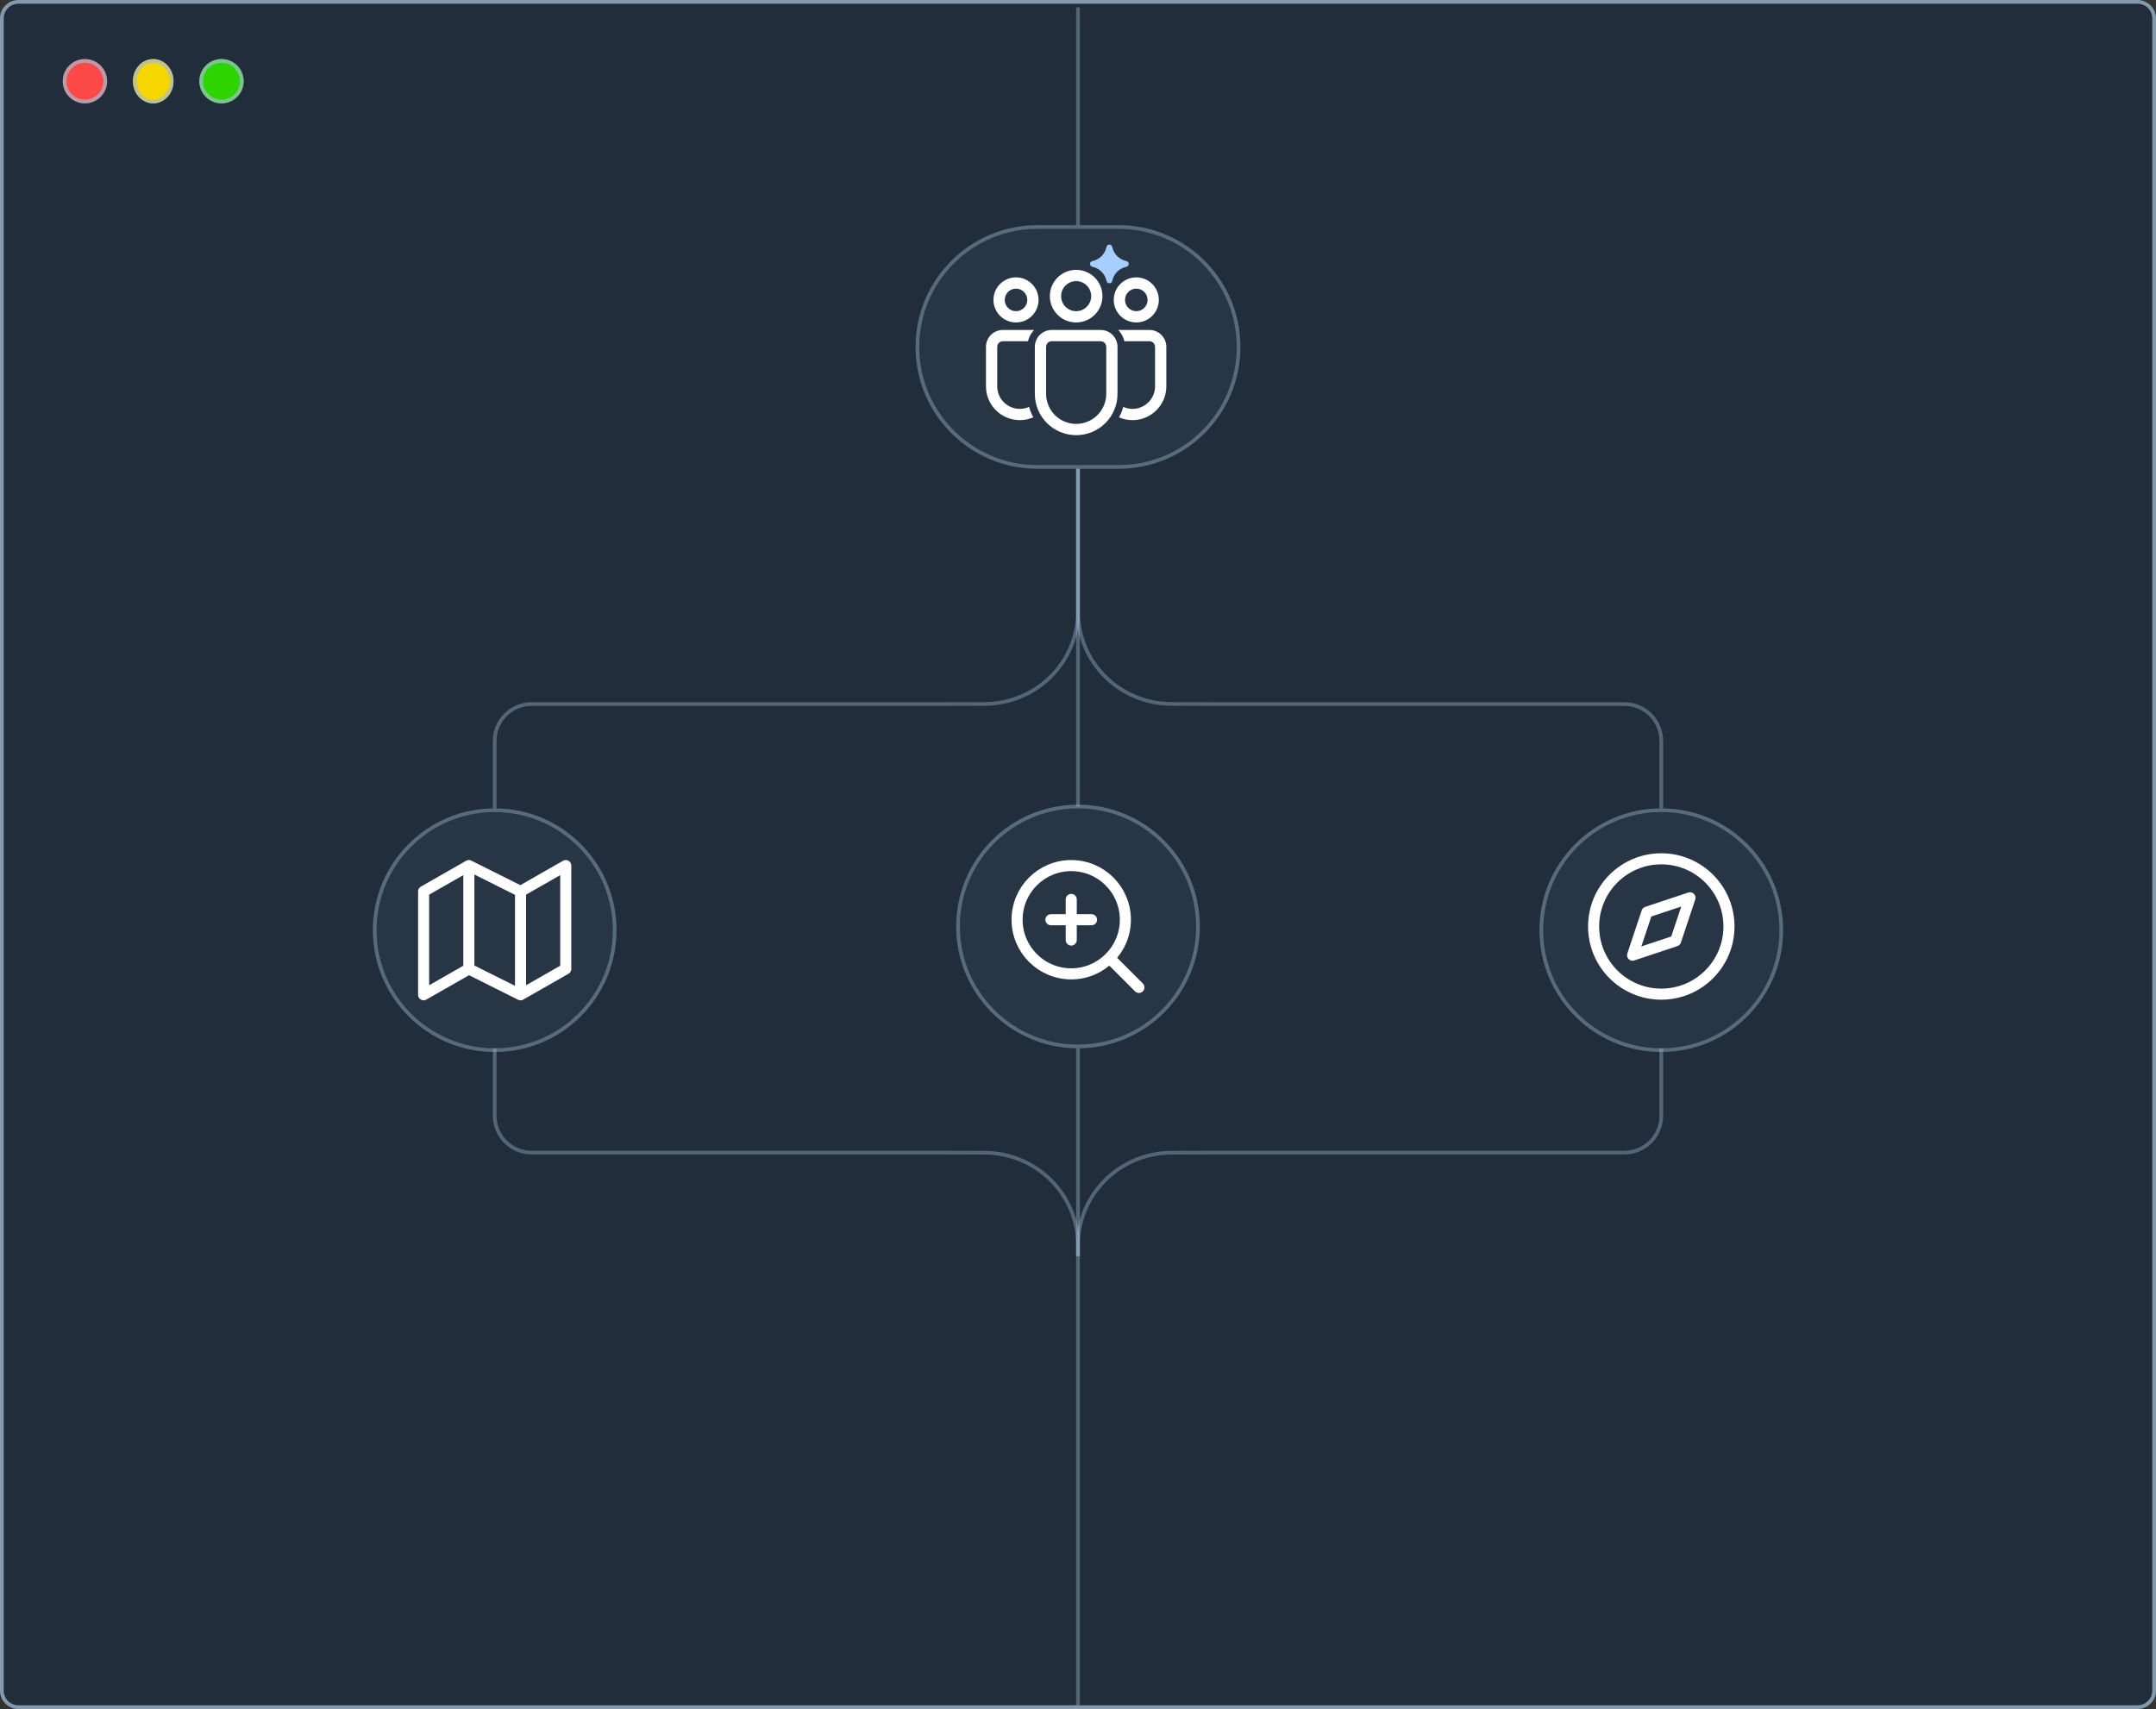 <svg width="584" height="463" viewBox="0 0 584 463" fill="none" xmlns="http://www.w3.org/2000/svg">
<rect x="0" y="0" width="584" height="463" fill="#333333" stroke="none"/>
<path d="M0 5C0 2.239 2.239 0 5 0H579C581.761 0 584 2.239 584 5V458C584 460.761 581.761 463 579 463H5C2.239 463 0 460.761 0 458V5Z" fill="#1A2432"/>
<path d="M5 0.5H579C581.485 0.5 583.5 2.515 583.5 5V458C583.5 460.485 581.485 462.5 579 462.5H5C2.515 462.5 0.5 460.485 0.5 458V5C0.5 2.515 2.515 0.5 5 0.5Z" stroke="#A1BCD1" stroke-opacity="0.2"/>
<path d="M0 5C0 2.239 2.239 0 5 0H579C581.761 0 584 2.239 584 5V458C584 460.761 581.761 463 579 463H5C2.239 463 0 460.761 0 458V5Z" fill="#A1BCD1" fill-opacity="0.06"/>
<path d="M5 0.5H579C581.485 0.5 583.5 2.515 583.5 5V458C583.5 460.485 581.485 462.5 579 462.5H5C2.515 462.5 0.5 460.485 0.5 458V5C0.5 2.592 2.391 0.626 4.769 0.506L5 0.5Z" stroke="#A1BCD1" stroke-opacity="0.7"/>
<circle cx="23" cy="22" r="6" fill="#FE4949"/>
<circle cx="23" cy="22" r="5.5" stroke="#A1BCD1" stroke-opacity="0.7"/>
<ellipse cx="41.5" cy="22" rx="5.5" ry="6" fill="#F7D600"/>
<path d="M41.5 16.5C44.221 16.5 46.5 18.921 46.5 22C46.5 25.079 44.221 27.5 41.5 27.5C38.779 27.5 36.5 25.079 36.5 22C36.5 18.921 38.779 16.5 41.5 16.5Z" stroke="#A1BCD1" stroke-opacity="0.7"/>
<circle cx="60" cy="22" r="6" fill="#2ED400"/>
<circle cx="60" cy="22" r="5.5" stroke="#A1BCD1" stroke-opacity="0.7"/>
<path d="M292 127V162.68C292 163.691 292 164.666 292 165.606C292 179.518 280.644 190.638 266.732 190.706C262.85 190.725 258.951 190.738 255.39 190.738L214.026 190.738L144 190.738C138.477 190.738 134 195.215 134 200.738V219" stroke="#A1BCD1" stroke-opacity="0.4"/>
<path d="M292 127V162.68C292 163.691 292 164.666 292 165.606C292 179.518 303.356 190.638 317.268 190.706C321.15 190.725 325.049 190.738 328.61 190.738L369.974 190.738L440 190.738C445.523 190.738 450 195.215 450 200.738V219" stroke="#A1BCD1" stroke-opacity="0.4"/>
<path d="M248 94C248 75.775 262.775 61 281 61H303C321.225 61 336 75.775 336 94V94C336 112.225 321.225 127 303 127H281C262.775 127 248 112.225 248 94V94Z" fill="#A1BCD1" fill-opacity="0.06"/>
<path d="M281 61.5H303C320.949 61.5 335.5 76.051 335.5 94C335.5 111.949 320.949 126.5 303 126.5H281C263.051 126.5 248.5 111.949 248.5 94C248.5 76.051 263.051 61.5 281 61.5Z" stroke="#A1BCD1" stroke-opacity="0.4"/>
<path d="M298.123 89.393C300.653 89.393 302.704 91.444 302.704 93.974V106.695C302.704 112.879 297.69 117.893 291.505 117.893C285.32 117.893 280.306 112.879 280.306 106.695V93.974C280.306 91.444 282.357 89.393 284.887 89.393H298.123ZM298.123 92.447H284.887C284.044 92.447 283.36 93.13 283.36 93.974V106.695C283.36 111.193 287.007 114.84 291.505 114.84C296.003 114.84 299.65 111.193 299.65 106.695V93.974C299.65 93.13 298.966 92.447 298.123 92.447ZM271.651 89.393L280.112 89.394C279.309 90.231 278.723 91.279 278.448 92.447L271.651 92.447C270.807 92.447 270.124 93.13 270.124 93.974V104.658C270.124 108.033 272.859 110.768 276.234 110.768C277.131 110.768 277.983 110.575 278.751 110.227C279.023 111.223 279.411 112.173 279.899 113.06C278.777 113.549 277.537 113.822 276.234 113.822C271.173 113.822 267.07 109.719 267.07 104.658V93.974C267.07 91.444 269.121 89.393 271.651 89.393ZM311.347 89.393C313.877 89.393 315.927 91.444 315.927 93.974V104.661C315.927 109.72 311.826 113.822 306.767 113.822C305.466 113.822 304.228 113.551 303.107 113.062L303.221 112.856C303.657 112.029 304.007 111.15 304.261 110.231C305.024 110.576 305.873 110.768 306.767 110.768C310.14 110.768 312.874 108.034 312.874 104.661V93.974C312.874 93.13 312.19 92.447 311.347 92.447L304.562 92.447C304.287 91.279 303.701 90.231 302.898 89.394L311.347 89.393ZM291.499 73.107C295.434 73.107 298.624 76.297 298.624 80.232C298.624 84.167 295.434 87.357 291.499 87.357C287.564 87.357 284.374 84.167 284.374 80.232C284.374 76.297 287.564 73.107 291.499 73.107ZM307.791 75.143C311.164 75.143 313.898 77.877 313.898 81.25C313.898 84.623 311.164 87.357 307.791 87.357C304.418 87.357 301.684 84.623 301.684 81.25C301.684 77.877 304.418 75.143 307.791 75.143ZM275.207 75.143C278.58 75.143 281.314 77.877 281.314 81.25C281.314 84.623 278.58 87.357 275.207 87.357C271.834 87.357 269.1 84.623 269.1 81.25C269.1 77.877 271.834 75.143 275.207 75.143ZM291.499 76.161C289.25 76.161 287.427 77.984 287.427 80.232C287.427 82.481 289.25 84.304 291.499 84.304C293.747 84.304 295.57 82.481 295.57 80.232C295.57 77.984 293.747 76.161 291.499 76.161ZM307.791 78.197C306.104 78.197 304.737 79.564 304.737 81.25C304.737 82.937 306.104 84.304 307.791 84.304C309.477 84.304 310.844 82.937 310.844 81.25C310.844 79.564 309.477 78.197 307.791 78.197ZM275.207 78.197C273.521 78.197 272.154 79.564 272.154 81.25C272.154 82.937 273.521 84.304 275.207 84.304C276.894 84.304 278.261 82.937 278.261 81.25C278.261 79.564 276.894 78.197 275.207 78.197Z" fill="white"/>
<path d="M300.461 67.032C300.469 66.989 300.531 66.989 300.539 67.032C300.995 69.262 302.738 71.005 304.968 71.46C305.011 71.469 305.011 71.531 304.968 71.54C302.738 71.995 300.995 73.738 300.539 75.968C300.531 76.011 300.469 76.011 300.461 75.968C300.005 73.738 298.262 71.995 296.032 71.54C295.989 71.531 295.989 71.469 296.032 71.46C298.262 71.005 300.005 69.262 300.461 67.032Z" fill="#A8CDFF" stroke="#A8CDFF" stroke-width="1.5"/>
<path d="M417 252C417 233.775 431.775 219 450 219V219C468.225 219 483 233.775 483 252V252C483 270.225 468.225 285 450 285V285C431.775 285 417 270.225 417 252V252Z" fill="#A1BCD1" fill-opacity="0.06"/>
<path d="M450 219.5C467.949 219.5 482.5 234.051 482.5 252C482.5 269.949 467.949 284.5 450 284.5C432.051 284.5 417.5 269.949 417.5 252C417.5 234.051 432.051 219.5 450 219.5Z" stroke="#A1BCD1" stroke-opacity="0.4"/>
<path d="M449.997 269.333C460.123 269.333 468.331 261.125 468.331 250.999C468.331 240.874 460.123 232.666 449.997 232.666C439.872 232.666 431.664 240.874 431.664 250.999C431.664 261.125 439.872 269.333 449.997 269.333Z" stroke="white" stroke-width="3" stroke-linecap="round" stroke-linejoin="round"/>
<path d="M457.771 243.226L453.884 254.886L442.224 258.773L446.111 247.113L457.771 243.226Z" stroke="white" stroke-width="3" stroke-linecap="round" stroke-linejoin="round"/>
<path d="M101 252C101 233.775 115.775 219 134 219V219C152.225 219 167 233.775 167 252V252C167 270.225 152.225 285 134 285V285C115.775 285 101 270.225 101 252V252Z" fill="#A1BCD1" fill-opacity="0.06"/>
<path d="M134 219.5C151.949 219.5 166.5 234.051 166.5 252C166.5 269.949 151.949 284.5 134 284.5C116.051 284.5 101.5 269.949 101.5 252C101.5 234.051 116.051 219.5 134 219.5Z" stroke="#A1BCD1" stroke-opacity="0.4"/>
<path d="M127 262.5L114.75 269.5V241.5L127 234.5M127 262.5L141 269.5M127 262.5V234.5M141 269.5L153.25 262.5V234.5L141 241.5M141 269.5V241.5M141 241.5L127 234.5" stroke="white" stroke-width="3" stroke-linecap="round" stroke-linejoin="round"/>
<path d="M259 251C259 232.775 273.775 218 292 218V218C310.225 218 325 232.775 325 251V251C325 269.225 310.225 284 292 284V284C273.775 284 259 269.225 259 251V251Z" fill="#A1BCD1" fill-opacity="0.06"/>
<path d="M292 218.5C309.949 218.5 324.5 233.051 324.5 251C324.5 268.949 309.949 283.5 292 283.5C274.051 283.5 259.5 268.949 259.5 251C259.5 233.051 274.051 218.5 292 218.5Z" stroke="#A1BCD1" stroke-opacity="0.4"/>
<path d="M308.5 267.5L300.525 259.525M290.167 243.667V254.667M284.667 249.167H295.667M304.833 249.167C304.833 257.267 298.267 263.833 290.167 263.833C282.066 263.833 275.5 257.267 275.5 249.167C275.5 241.066 282.066 234.5 290.167 234.5C298.267 234.5 304.833 241.066 304.833 249.167Z" stroke="white" stroke-width="3" stroke-linecap="round" stroke-linejoin="round"/>
<path d="M292 127C292 129.4 292 189 292 218.5" stroke="#A1BCD1" stroke-opacity="0.4"/>
<path d="M292 340.32C292 339.309 292 338.334 292 337.394C292 323.482 280.644 312.362 266.732 312.294C262.85 312.275 258.951 312.262 255.39 312.262L214.026 312.262L144 312.262C138.477 312.262 134 307.785 134 302.262V284" stroke="#A1BCD1" stroke-opacity="0.4"/>
<path d="M292 336V340.32C292 339.309 292 338.334 292 337.394C292 323.482 303.356 312.362 317.268 312.294C321.15 312.275 325.049 312.262 328.61 312.262L369.974 312.262L440 312.262C445.523 312.262 450 307.785 450 302.262V284" stroke="#A1BCD1" stroke-opacity="0.4"/>
<path d="M292 462C292 457.331 292 341.388 292 284" stroke="#A1BCD1" stroke-opacity="0.4"/>
<path d="M292 61C292 59.453 292 21.022 292 2" stroke="#A1BCD1" stroke-opacity="0.4"/>
</svg>
